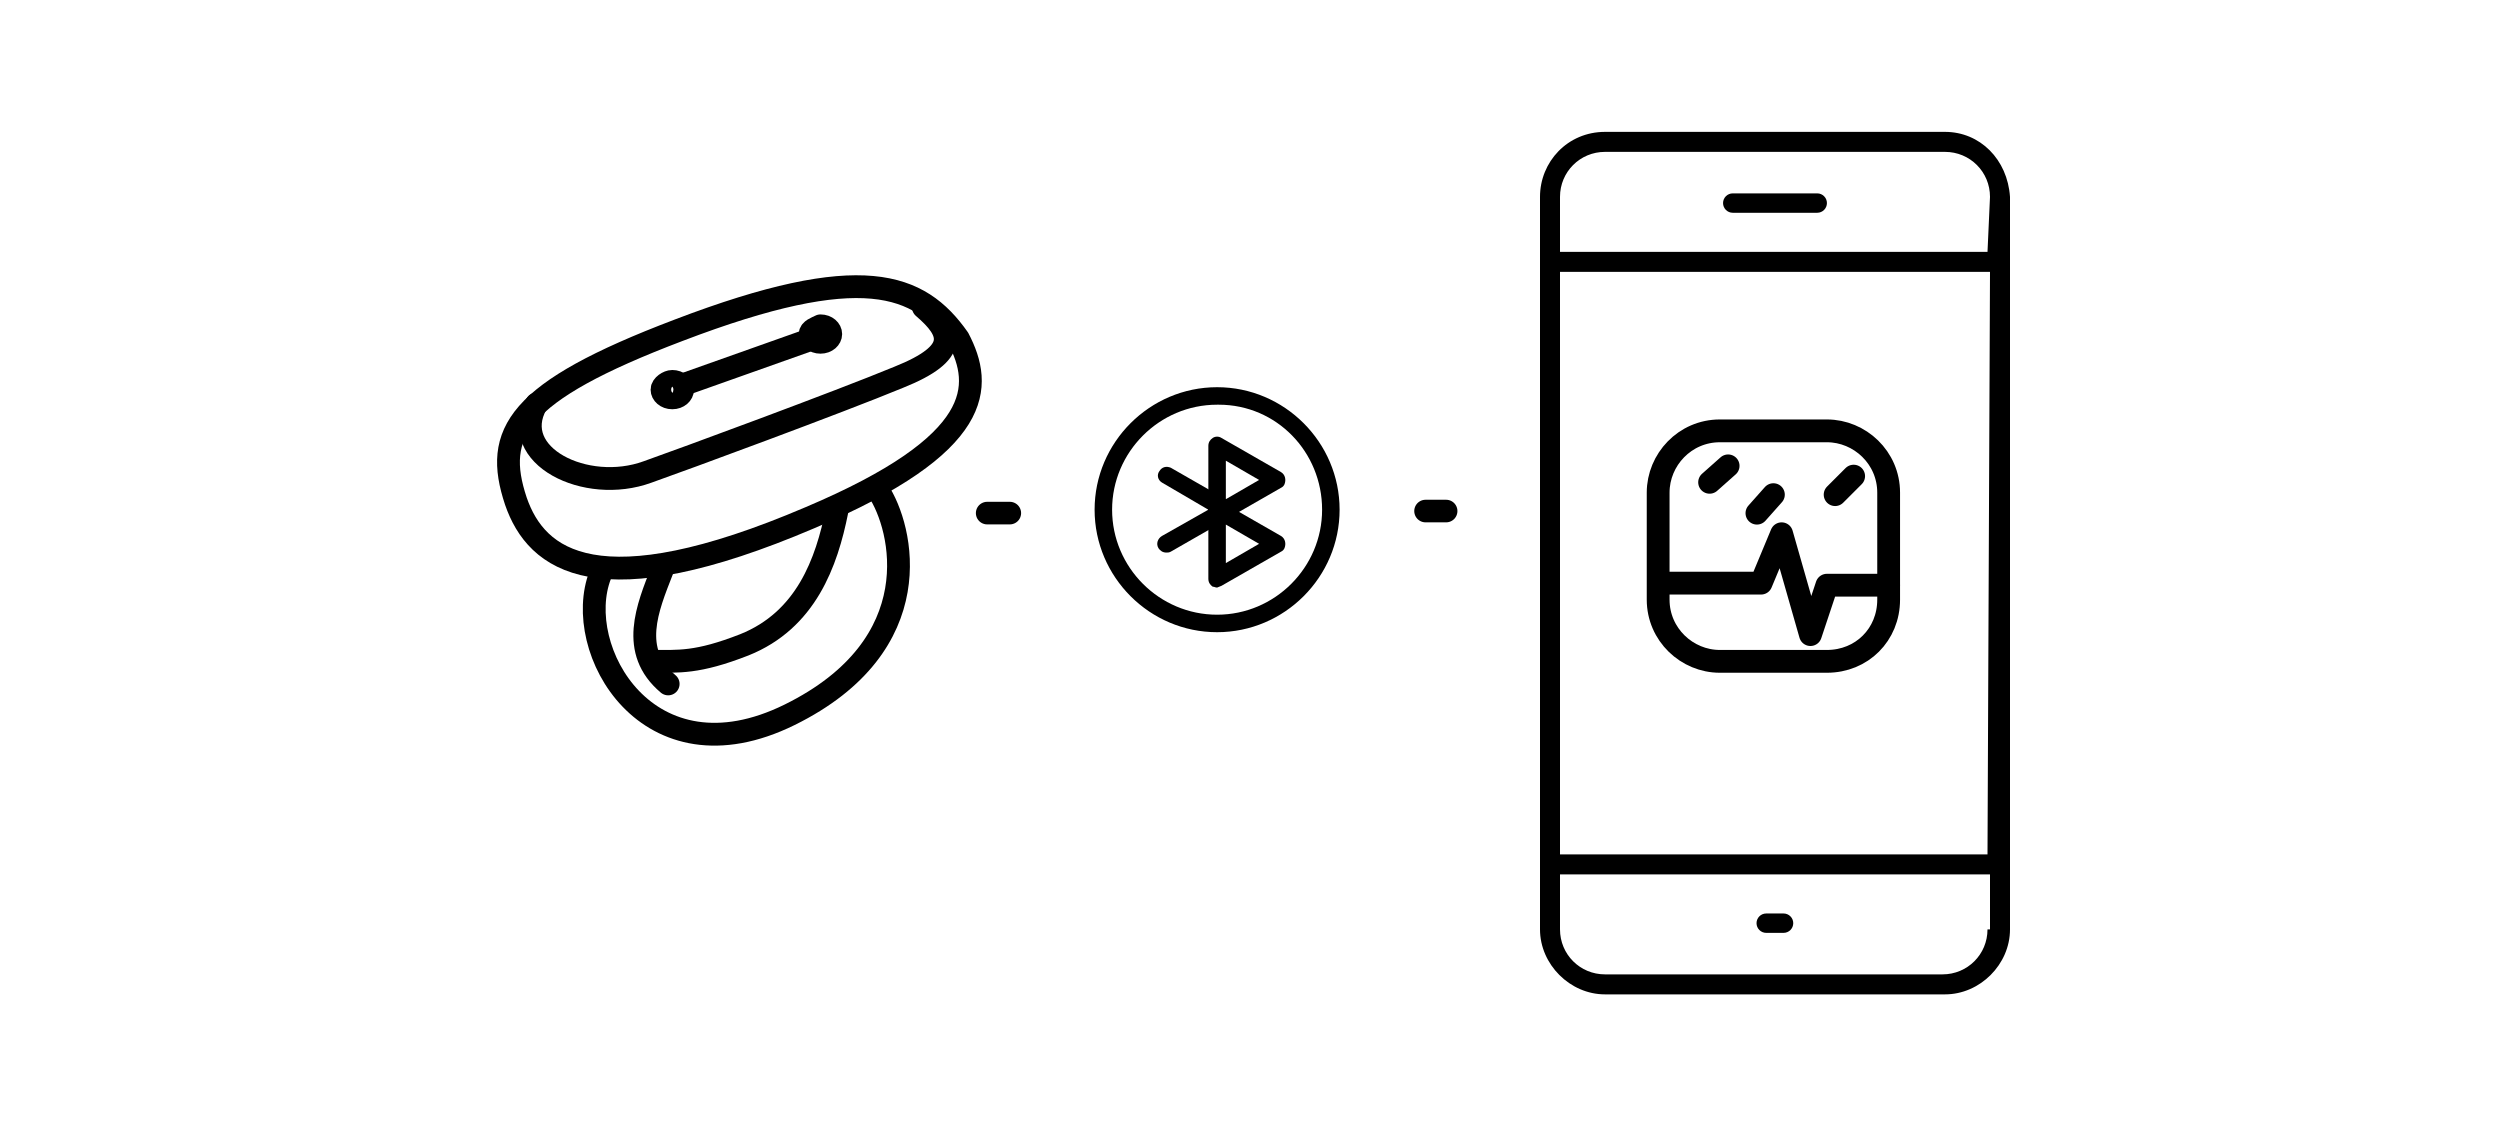 <?xml version="1.0" encoding="UTF-8" standalone="no"?>
<!DOCTYPE svg PUBLIC "-//W3C//DTD SVG 1.1//EN" "http://www.w3.org/Graphics/SVG/1.1/DTD/svg11.dtd">
<svg version="1.1" xmlns:dc="http://purl.org/dc/elements/1.1/" xmlns:xl="http://www.w3.org/1999/xlink" xmlns="http://www.w3.org/2000/svg" viewBox="745 267 100 45" width="100" height="45">
  <defs/>
  <g id="Canvas_1" stroke-dasharray="none" fill="none" stroke-opacity="1" stroke="none" fill-opacity="1">
    <title>Canvas 1</title>
    <g id="Canvas_1: 7">
      <title>7</title>
      <g id="Group_178">
        <g id="Graphic_202">
          <path d="M 780.124 286.619 C 781.112 288.101 782.264 292.793 776.584 295.592 C 770.904 298.391 767.857 292.958 769.01 289.994" stroke="black" stroke-linecap="round" stroke-linejoin="round" stroke-width=".912"/>
        </g>
        <g id="Graphic_201">
          <path d="M 781.935 279.292 C 783.087 280.28 783.417 281.103 780.947 282.091 C 778.56 283.079 772.303 285.384 770.904 285.878 C 768.434 286.783 765.306 285.219 766.458 283.161" stroke="black" stroke-linecap="round" stroke-linejoin="round" stroke-width=".912"/>
        </g>
        <g id="Graphic_200">
          <path d="M 778.477 287.442 C 778.066 289.5 777.242 291.805 774.773 292.793 C 772.879 293.534 772.138 293.452 771.068 293.452" stroke="black" stroke-linecap="round" stroke-linejoin="round" stroke-width=".912"/>
        </g>
        <g id="Graphic_199">
          <path d="M 771.48 289.829 C 770.904 291.311 770.163 293.04 771.727 294.357" stroke="black" stroke-linecap="round" stroke-linejoin="round" stroke-width=".912"/>
        </g>
        <g id="Graphic_192">
          <path d="M 818.076 293.454 L 813.795 293.454 C 812.478 293.454 811.326 292.384 811.326 290.985 L 811.326 286.704 C 811.326 285.387 812.396 284.234 813.795 284.234 L 818.076 284.234 C 819.393 284.234 820.546 285.304 820.546 286.704 L 820.546 290.985 C 820.546 292.384 819.476 293.454 818.076 293.454 Z" stroke="black" stroke-linecap="round" stroke-linejoin="round" stroke-width=".912"/>
        </g>
        <g id="Line_191">
          <path d="M 811.408 290.326 L 815.442 290.326 L 816.265 288.35 L 817.418 292.384 L 818.076 290.408 L 820.546 290.408" stroke="black" stroke-linecap="round" stroke-linejoin="round" stroke-width=".912"/>
        </g>
        <g id="Line_190">
          <line x1="813.384" y1="286.292" x2="814.125" y2="285.634" stroke="black" stroke-linecap="round" stroke-linejoin="round" stroke-width=".912"/>
        </g>
        <g id="Line_189">
          <line x1="815.277" y1="287.527" x2="815.936" y2="286.786" stroke="black" stroke-linecap="round" stroke-linejoin="round" stroke-width=".912"/>
        </g>
        <g id="Line_188">
          <line x1="818.405" y1="286.786" x2="819.146" y2="286.045" stroke="black" stroke-linecap="round" stroke-linejoin="round" stroke-width=".912"/>
        </g>
        <g id="Graphic_187">
          <path d="M 783.334 280.542 C 781.77 278.32 779.465 277.414 772.138 280.213 C 765.635 282.683 764.729 284.329 765.635 287.046 C 766.458 289.433 768.928 291.327 777.407 287.704 C 784.404 284.741 784.322 282.436 783.334 280.542" stroke="black" stroke-linecap="round" stroke-linejoin="round" stroke-width=".912"/>
        </g>
        <g id="Line_186">
          <line x1="777.572" y1="280.527" x2="772.468" y2="282.338" stroke="black" stroke-linecap="round" stroke-linejoin="round" stroke-width=".912"/>
        </g>
        <g id="Graphic_185">
          <path d="M 777.407 280.362 C 777.407 280.527 777.572 280.691 777.819 280.691 C 778.066 280.691 778.23 280.527 778.23 280.362 C 778.23 280.197 778.066 280.033 777.819 280.033 C 777.654 280.115 777.407 280.197 777.407 280.362 Z" stroke="black" stroke-linecap="round" stroke-linejoin="round" stroke-width=".912"/>
        </g>
        <g id="Graphic_184">
          <path d="M 771.48 282.585 C 771.48 282.75 771.644 282.914 771.891 282.914 C 772.138 282.914 772.303 282.75 772.303 282.585 C 772.303 282.42 772.138 282.256 771.891 282.256 C 771.727 282.256 771.48 282.42 771.48 282.585 Z" stroke="black" stroke-linecap="round" stroke-linejoin="round" stroke-width=".912"/>
        </g>
        <g id="Line_183">
          <line x1="802.845" y1="287.442" x2="802.022" y2="287.442" stroke="black" stroke-linecap="round" stroke-linejoin="round" stroke-width=".904"/>
        </g>
        <g id="Line_182">
          <line x1="785.392" y1="287.524" x2="784.487" y2="287.524" stroke="black" stroke-linecap="round" stroke-linejoin="round" stroke-width=".904"/>
        </g>
      </g>
      <g id="Group_296">
        <g id="Graphic_300">
          <path d="M 793.684 292.288 C 790.989 292.288 788.784 290.083 788.784 287.388 C 788.784 284.693 790.989 282.488 793.684 282.488 C 796.379 282.488 798.584 284.693 798.584 287.388 C 798.584 290.083 796.379 292.288 793.684 292.288 Z M 793.684 283.188 C 791.374 283.188 789.484 285.078 789.484 287.388 C 789.484 289.698 791.374 291.588 793.684 291.588 C 795.994 291.588 797.884 289.698 797.884 287.388 C 797.884 285.078 796.064 283.188 793.754 283.188 C 793.719 283.188 793.719 283.188 793.684 283.188 Z" fill="black"/>
        </g>
        <g id="Graphic_299">
          <path d="M 793.684 287.913 C 793.614 287.913 793.579 287.913 793.509 287.878 C 793.404 287.808 793.334 287.703 793.334 287.563 L 793.334 284.833 C 793.334 284.693 793.404 284.588 793.509 284.518 C 793.614 284.448 793.754 284.448 793.859 284.518 L 796.239 285.883 C 796.414 285.988 796.449 286.198 796.379 286.373 C 796.344 286.443 796.309 286.478 796.239 286.513 L 793.859 287.878 C 793.789 287.913 793.754 287.913 793.684 287.913 Z M 794.034 285.428 L 794.034 286.968 L 795.364 286.198 Z" fill="black"/>
        </g>
        <g id="Graphic_298">
          <path d="M 791.654 289.103 C 791.514 289.103 791.409 289.033 791.339 288.928 C 791.234 288.753 791.304 288.543 791.479 288.438 L 793.334 287.388 L 791.479 286.303 C 791.304 286.198 791.269 285.988 791.374 285.848 C 791.479 285.673 791.654 285.638 791.829 285.708 L 794.209 287.073 C 794.384 287.178 794.419 287.388 794.349 287.563 C 794.314 287.633 794.279 287.668 794.209 287.703 L 791.829 289.068 C 791.759 289.103 791.724 289.103 791.654 289.103 Z" fill="black"/>
        </g>
        <g id="Graphic_297">
          <path d="M 793.684 290.503 C 793.614 290.503 793.579 290.468 793.509 290.468 C 793.404 290.398 793.334 290.293 793.334 290.153 L 793.334 287.388 C 793.334 287.248 793.404 287.143 793.509 287.073 C 793.614 287.003 793.754 287.003 793.859 287.073 L 796.239 288.438 C 796.414 288.543 796.449 288.753 796.379 288.928 C 796.344 288.998 796.309 289.033 796.239 289.068 L 793.859 290.433 C 793.789 290.468 793.754 290.468 793.684 290.503 Z M 794.034 287.983 L 794.034 289.523 L 795.364 288.753 Z" fill="black"/>
        </g>
      </g>
      <g id="Group_571">
        <title>Graphic_319_1_</title>
        <g id="Graphic_572">
          <path d="M 822.8 272.275 L 809.2 272.275 C 807.7 272.275 806.6 273.475 806.6 274.875 L 806.6 304.175 C 806.6 305.575 807.8 306.775 809.2 306.775 L 822.8 306.775 C 824.2 306.775 825.4 305.575 825.4 304.175 L 825.4 274.875 C 825.3 273.375 824.2 272.275 822.8 272.275 Z M 824.5 304.175 C 824.5 305.175 823.7 305.975 822.7 305.975 L 809.2 305.975 C 808.2 305.975 807.4 305.175 807.4 304.175 L 807.4 301.975 L 824.6 301.975 L 824.6 304.175 Z M 824.5 301.175 L 807.4 301.175 L 807.4 277.875 L 824.6 277.875 Z M 824.5 277.075 L 807.4 277.075 L 807.4 274.875 C 807.4 273.875 808.2 273.075 809.2 273.075 L 822.8 273.075 C 823.8 273.075 824.6 273.875 824.6 274.875 Z" fill="black"/>
        </g>
      </g>
      <g id="Graphic_577">
        <path d="M 817.689 274.735 L 814.311 274.735 C 814.096 274.735 813.922 274.909 813.922 275.123 C 813.922 275.337 814.096 275.511 814.311 275.511 L 817.689 275.511 C 817.903 275.511 818.077 275.337 818.077 275.123 C 818.077 274.909 817.903 274.735 817.689 274.735 Z" fill="black"/>
      </g>
      <g id="Graphic_576">
        <path d="M 815.65 304.315 L 816.341 304.315 C 816.556 304.315 816.73 304.141 816.73 303.927 C 816.73 303.713 816.556 303.539 816.341 303.539 L 815.65 303.539 C 815.435 303.539 815.261 303.713 815.261 303.927 C 815.261 304.141 815.435 304.315 815.65 304.315 Z" fill="black"/>
      </g>
    </g>
  </g>
</svg>
